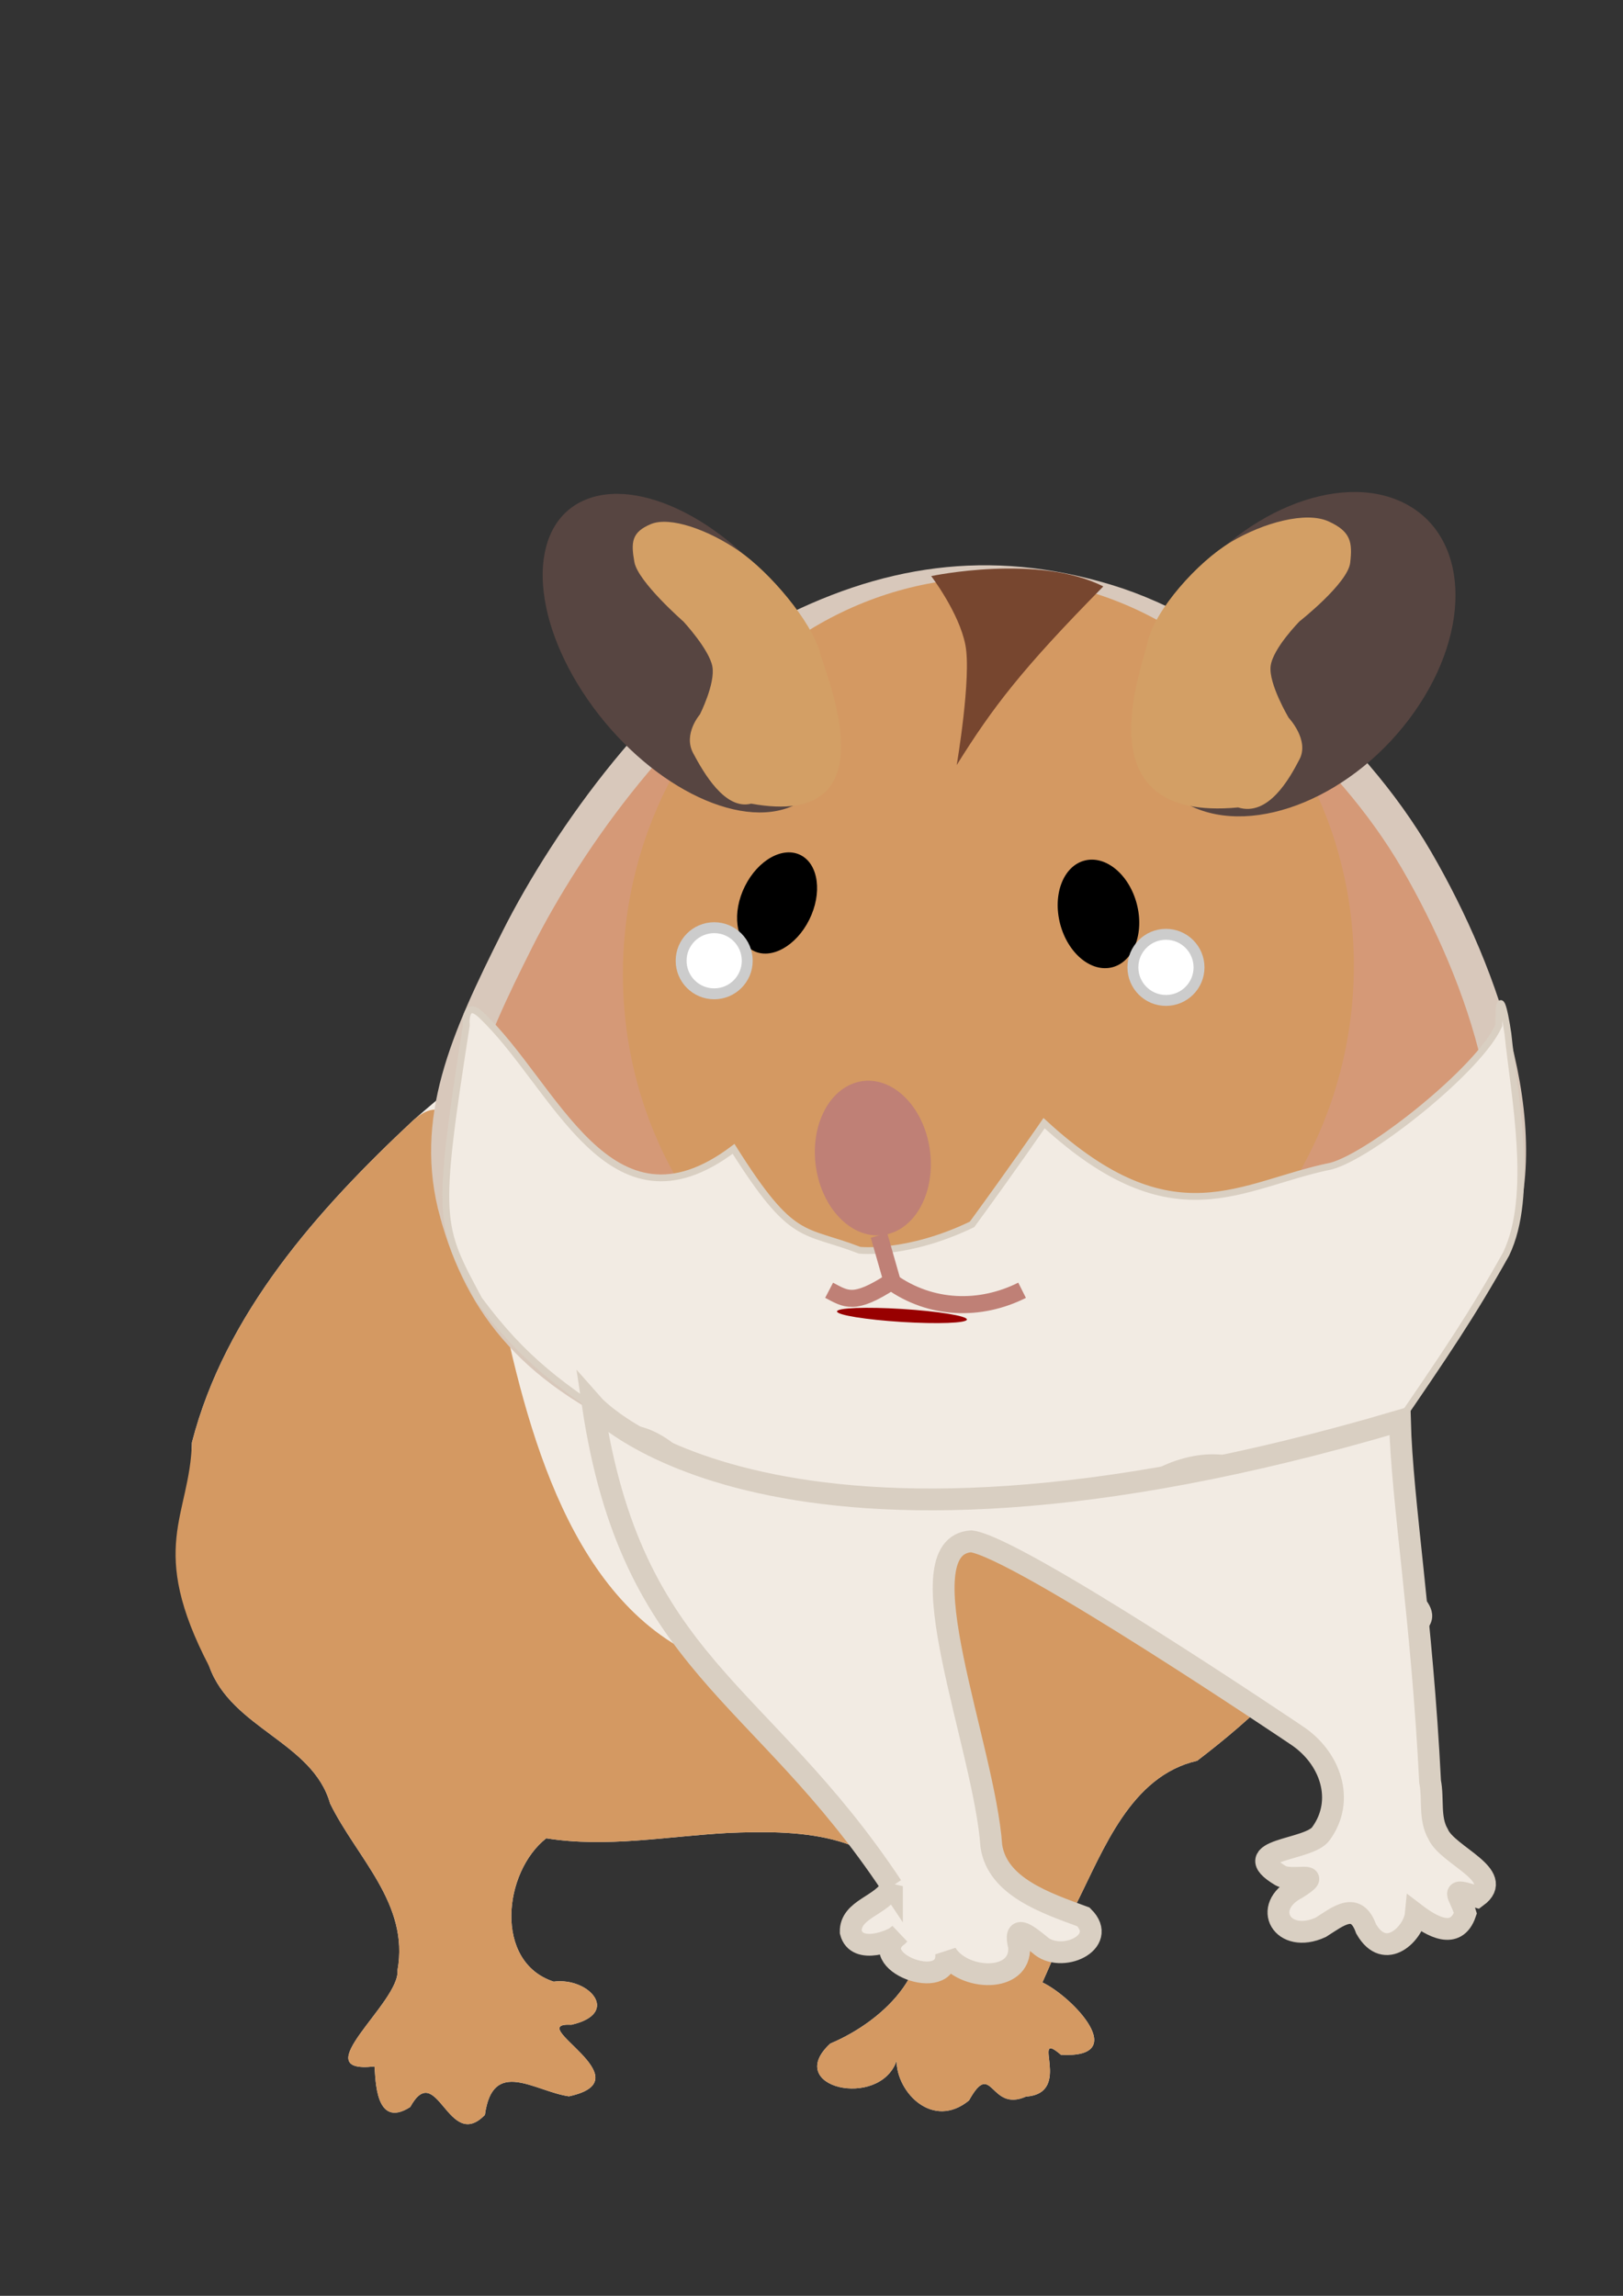 <?xml version="1.0" encoding="UTF-8" standalone="no"?>
<!-- Created with Inkscape (http://www.inkscape.org/) -->

<svg
   xmlns:dc="http://purl.org/dc/elements/1.1/"
   xmlns:cc="http://creativecommons.org/ns#"
   xmlns:rdf="http://www.w3.org/1999/02/22-rdf-syntax-ns#"
   xmlns:svg="http://www.w3.org/2000/svg"
   xmlns="http://www.w3.org/2000/svg"
   xmlns:sodipodi="http://sodipodi.sourceforge.net/DTD/sodipodi-0.dtd"
   xmlns:inkscape="http://www.inkscape.org/namespaces/inkscape"
   width="210mm"
   height="297mm"
   viewBox="0 0 744.094 1052.362"
   id="svg2"
   version="1.1"
   inkscape:version="0.91 r13725"
   sodipodi:docname="object.svg">
  <rect x="0" y="0" width="744.094" height="1052.362" fill="#333333" stroke="none"/>
  <defs
     id="defs4" />
  <sodipodi:namedview
     id="base"
     pagecolor="#ffffff"
     bordercolor="#666666"
     borderopacity="1.0"
     inkscape:pageopacity="0.0"
     inkscape:pageshadow="2"
     inkscape:zoom="0.49497475"
     inkscape:cx="383.26035"
     inkscape:cy="219.63934"
     inkscape:document-units="px"
     inkscape:current-layer="g3362"
     showgrid="false"
     inkscape:window-width="735"
     inkscape:window-height="1342"
     inkscape:window-x="33"
     inkscape:window-y="24"
     inkscape:window-maximized="1"
     showguides="false" />
  <g
     inkscape:label="Layer 1"
     inkscape:groupmode="layer"
     id="layer1">
    <g
       id="g4518"
       transform="translate(20.203,-96.975)" />
    <g
       id="g4797"
       transform="matrix(1.564,0,0,1.564,-336.78,-432.425)">
      <g
         id="g3362"
         transform="translate(0,-156.043)">
        <g
           id="g4236"
           transform="translate(-11.628,-268.742)">
          <g
             id="g4240"
             transform="translate(-15.643,-47.805)">
            <g
               id="g4390"
               transform="translate(-34.885,9.044)">
              <path
                 inkscape:connector-curvature="0"
                 id="path4461-3"
                 d="m 583.056,1321.046 c 8.9,4.228 26.08,22.35 5.435,21.218 -9.241,-7.891 3.819,11.272 -10.235,12.239 -10.738,4.761 -9.825,-11.233 -16.717,1.144 -10.635,8.683 -21.193,-2.415 -21.229,-11.588 -5.056,14.271 -33.398,7.772 -19.433,-5.094 15.936,-6.702 33.166,-23.045 23.728,-41.748 -8.724,-20.66 -34.757,-20.781 -53.782,-19.969 -17.721,0.957 -35.404,4.397 -53.206,1.557 -12.61,9.886 -15.407,36.26 2.171,42.012 10.472,-1.349 19.743,9.325 5.217,12.637 -14.569,-0.713 22.218,16.033 -0.739,20.976 -10.017,-1.435 -22.339,-11.456 -24.625,5.432 -10.775,11.16 -14.026,-16.508 -21.91,-2.285 -10.43,6.665 -10.093,-8.636 -10.465,-11.904 -20.879,2.364 7.596,-18.785 6.748,-28.216 3.521,-19.454 -11.922,-32.866 -19.763,-48.847 -5.083,-17.989 -28.864,-21.972 -35.387,-40.083 -7.991,-20.871 -5.725,-43.895 -5.115,-65.722 9.762,-37.879 36.984,-68.365 64.938,-94.485 32.433,-28.415 71.959,-54.308 116.593,-54.33 60.707,1.593 113.462,44.427 139.662,97.313 15.227,30.218 24.988,66.103 15.768,99.529 -10.259,18.251 -25.802,32.669 -42.286,45.253 -19.476,4.46 -27.397,25.967 -35.451,41.996 -3.428,7.602 -6.471,15.373 -9.917,22.966 z"
                 style="fill:#f2ebe3;fill-opacity:1;fill-rule:evenodd;stroke:none;stroke-width:2.099;stroke-linecap:butt;stroke-linejoin:miter;stroke-miterlimit:4;stroke-dasharray:none;stroke-opacity:1" />
              <path
                 inkscape:connector-curvature="0"
                 id="path4461-3-7"
                 d="m 583.056,1321.046 c 8.9,4.228 26.08,22.35 5.435,21.218 -9.241,-7.891 3.819,11.272 -10.235,12.239 -10.738,4.761 -9.825,-11.233 -16.717,1.144 -10.635,8.683 -21.193,-2.415 -21.229,-11.588 -5.056,14.271 -33.398,7.772 -19.433,-5.094 15.936,-6.702 33.166,-23.045 23.728,-41.748 -8.724,-20.66 -34.757,-20.781 -53.782,-19.969 -17.721,0.957 -35.404,4.397 -53.206,1.557 -12.61,9.886 -15.407,36.26 2.171,42.012 10.472,-1.349 19.743,9.325 5.217,12.637 -14.569,-0.713 22.218,16.033 -0.739,20.976 -10.017,-1.435 -22.339,-11.456 -24.625,5.432 -10.775,11.16 -14.026,-16.508 -21.91,-2.285 -10.43,6.665 -10.093,-8.636 -10.465,-11.904 -20.879,2.364 7.596,-18.785 6.748,-28.216 3.521,-19.454 -11.922,-32.866 -19.763,-48.847 -5.083,-17.989 -28.864,-21.972 -35.387,-40.083 -18.327,-35.083 -5.725,-43.895 -5.115,-65.722 9.762,-37.879 36.984,-68.365 64.938,-94.485 32.433,-28.414 8.649,149.833 102.381,162.731 60.707,1.592 127.674,-172.634 153.875,-119.748 15.227,30.218 24.988,66.103 15.768,99.529 -10.259,18.251 -25.802,32.669 -42.286,45.253 -19.476,4.46 -27.397,25.967 -35.451,41.996 -3.428,7.602 -6.471,15.373 -9.917,22.966 z"
                 style="fill:#d49962;fill-opacity:1;fill-rule:evenodd;stroke:none;stroke-width:2.099;stroke-linecap:butt;stroke-linejoin:miter;stroke-miterlimit:4;stroke-dasharray:none;stroke-opacity:1"
                 sodipodi:nodetypes="cccccccccccccccccccccccccc" />
            </g>
          </g>
        </g>
        <g
           transform="translate(22.209,133.002)"
           id="g4265">
          <path
             style="fill:#d59977;fill-opacity:1;fill-rule:evenodd;stroke:#d8c8bb;stroke-width:9.869;stroke-linecap:butt;stroke-linejoin:miter;stroke-miterlimit:4;stroke-dasharray:none;stroke-opacity:1"
             d="m 326.931,655.06 c 7.518,27.074 22.825,46.736 59.475,62.166 36.651,15.43 152.654,-2.005 152.654,-2.005 0,0 74.332,-15.094 90.204,-48.128 15.872,-33.034 -1.07,-81.256 -20.816,-115.308 -19.746,-34.052 -56.837,-65.879 -91.196,-76.203 -34.359,-10.324 -64.751,-5.605 -96.152,11.029 -31.401,16.635 -61.44,58.597 -76.327,88.235 -14.886,29.638 -25.361,53.14 -17.843,80.214 z"
             id="path4275"
             inkscape:connector-curvature="0"
             sodipodi:nodetypes="zzczzzzzz" />
          <g
             transform="translate(125.191,308.568)"
             id="g4313">
            <ellipse
               style="opacity:1;fill:#d49962;fill-opacity:1;stroke:none;stroke-width:11.361;stroke-linecap:square;stroke-miterlimit:4;stroke-dasharray:none;stroke-dashoffset:0;stroke-opacity:1"
               id="path4288"
               cx="360.413"
               cy="275.237"
               rx="107.13"
               ry="114.988"
               transform="matrix(1,0,-0.01,1,0,0)"
               inkscape:transform-center-x="-96.424424"
               inkscape:transform-center-y="85.887514" />
          </g>
          <path
             sodipodi:nodetypes="cccccccccccccccccccccccccccccccc"
             inkscape:connector-curvature="0"
             id="path4461"
             d="m 424.422,773.821 c -3.024,7.139 -13.213,8.12 -13.032,16.521 1.874,8.559 13.808,2.984 15.217,0.996 -11.438,9.451 15.991,21.377 14.958,6.768 5.298,9.926 23.806,10.816 23.076,-2.452 -1.86,-8.258 2.248,-4.576 6.426,-0.753 -15.214,-35.574 -12.98,-22.264 -15.214,-35.574 -2.139,-35.655 39.769,-13.132 61.719,-14.823 18.382,-27.506 61.95,-22.266 42.501,10.353 -3.86,6.293 -26.958,5.42 -12.749,15.167 3.831,2.409 14.183,-2.006 5.219,4.514 -11.548,6.816 -4.609,20.421 7.457,14.134 5.618,-4.035 11.225,-9.537 14.353,0.535 6.093,12.177 15.141,1.403 15.708,-5.303 4.926,4.288 12.726,9.641 15.693,-0.319 -1.903,-7.351 -5.54,-9.271 3.642,-5.963 9.256,-7.765 -9.313,-14.784 -12.274,-22.612 -2.886,-5.613 -1.438,-12.715 -2.533,-18.943 0.278,-6.287 5.045,-11.735 7.171,-17.676 15.027,-21.913 22.934,-33.599 32.852,-51.316 8.324,-17.252 2.379,-46.428 0.541,-64.572 -1.076,-7.306 -2.757,-14.392 -2.676,-2.434 -5.451,12.56 -37.46,38.098 -49.146,41.217 -26.452,5.334 -46.056,22.445 -84.149,-12.58 0,0 -9.148,13.322 -21.111,29.667 -19.015,9.181 -32.986,7.575 -32.986,7.575 -16.655,-6.46 -19.46,-1.992 -36.926,-29.704 -36.593,27.576 -52.325,-19.015 -74.156,-39.399 -4.857,-4.371 -4.188,3.191 -4.188,3.191 -8.996,57.708 -7.989,58.534 3.715,80.382 13.147,17.765 24.58,25.918 43.035,37.688 20.51,0.079 37.944,38.938 47.857,55.715 z"
             style="fill:#f2ebe3;fill-opacity:1;fill-rule:evenodd;stroke:#d9cfc2;stroke-width:2;stroke-linecap:butt;stroke-linejoin:miter;stroke-miterlimit:4;stroke-dasharray:none;stroke-opacity:1" />
          <g
             transform="translate(128.289,308.097)"
             id="g4277">
            <g
               transform="translate(127.279,573.767)"
               id="g4411">
              <g
                 id="g4359"
                 transform="translate(-130.31,-587.909)">
                <g
                   id="g4244">
                  <ellipse
                     inkscape:transform-center-y="10.427988"
                     inkscape:transform-center-x="22.25015"
                     transform="matrix(-0.897,-0.442,-0.576,0.817,0,0)"
                     ry="54.328"
                     rx="38.414"
                     cy="-21.294"
                     cx="-485.746"
                     id="path3425-3"
                     style="opacity:1;fill:#574541;fill-opacity:1;stroke:none;stroke-width:5;stroke-linecap:square;stroke-miterlimit:4;stroke-dasharray:none;stroke-dashoffset:0;stroke-opacity:1" />
                  <path
                     sodipodi:nodetypes="zzzczczccz"
                     inkscape:connector-curvature="0"
                     id="path3427"
                     d="m 428.674,164.438 c 9.685,-5.779 22.072,-9.033 28.625,-6.061 6.553,2.972 7.056,6.097 6.361,12.122 -0.694,6.025 -14.843,17.173 -14.843,17.173 0,0 -7.852,7.935 -8.482,13.132 -0.63,5.197 5.301,15.152 5.301,15.152 0,0 6.106,6.466 3.181,12.122 -2.925,5.656 -9.146,16.911 -18.023,14.142 -46.533,4.402 -27.855,-41.372 -26.505,-48.487 2.15,-9.484 14.699,-23.516 24.385,-29.294 z"
                     style="fill:#d39f65;fill-opacity:1;fill-rule:evenodd;stroke:none;stroke-width:1px;stroke-linecap:butt;stroke-linejoin:miter;stroke-opacity:1" />
                </g>
                <g
                   transform="matrix(-0.889,-0.073,0.07,0.954,654.086,41.478)"
                   id="g4244-7">
                  <ellipse
                     inkscape:transform-center-y="10.427988"
                     inkscape:transform-center-x="22.25015"
                     transform="matrix(-0.897,-0.442,-0.576,0.817,0,0)"
                     ry="54.328"
                     rx="38.414"
                     cy="-21.294"
                     cx="-485.746"
                     id="path3425-3-5"
                     style="opacity:1;fill:#574541;fill-opacity:1;stroke:none;stroke-width:5;stroke-linecap:square;stroke-miterlimit:4;stroke-dasharray:none;stroke-dashoffset:0;stroke-opacity:1" />
                  <path
                     sodipodi:nodetypes="zzzczczccz"
                     inkscape:connector-curvature="0"
                     id="path3427-3"
                     d="m 428.674,164.438 c 9.685,-5.779 22.072,-9.033 28.625,-6.061 6.553,2.972 7.056,6.097 6.361,12.122 -0.694,6.025 -14.843,17.173 -14.843,17.173 0,0 -7.852,7.935 -8.482,13.132 -0.63,5.197 5.301,15.152 5.301,15.152 0,0 6.106,6.466 3.181,12.122 -2.925,5.656 -9.146,16.911 -18.023,14.142 -46.533,4.402 -27.855,-41.372 -26.505,-48.487 2.15,-9.484 14.699,-23.516 24.385,-29.294 z"
                     style="fill:#d39f65;fill-opacity:1;fill-rule:evenodd;stroke:none;stroke-width:1px;stroke-linecap:butt;stroke-linejoin:miter;stroke-opacity:1" />
                </g>
              </g>
              <g
                 transform="translate(-256.19,-888.466)"
                 id="g4309">
                <ellipse
                   style="opacity:1;fill:#000000;fill-opacity:1;stroke:none;stroke-width:10;stroke-linecap:square;stroke-miterlimit:4;stroke-dasharray:none;stroke-dashoffset:0;stroke-opacity:1"
                   id="path4292"
                   cx="353.829"
                   cy="686.144"
                   rx="11.617"
                   ry="16.162"
                   transform="matrix(0.967,-0.253,0.253,0.967,0,0)" >
          <animate attributeName="ry" repeatCount="indefinite" begin="0s" values="0;15;15" keyTimes="0;0.06;1" dur="5s" id="2"/>
        </ellipse>
                <ellipse
                   style="opacity:1;fill:#000000;fill-opacity:1;stroke:none;stroke-width:10;stroke-linecap:square;stroke-miterlimit:4;stroke-dasharray:none;stroke-dashoffset:0;stroke-opacity:1"
                   id="path4292-5"
                   cx="631.895"
                   cy="311.555"
                   rx="10.631"
                   ry="15.635"
                   transform="matrix(0.887,0.462,-0.446,0.895,0,0)" >
          <animate attributeName="ry" repeatCount="indefinite" begin="0s" values="0;15;15" keyTimes="0;0.06;1" dur="5s" id="2"/>
        </ellipse>
              </g>
              <g
                 transform="translate(4.956,6.253)"
                 id="g4343">
                <ellipse
                   style="opacity:1;fill:#bf8076;fill-opacity:1;stroke:none;stroke-width:10;stroke-linecap:square;stroke-miterlimit:4;stroke-dasharray:none;stroke-dashoffset:0;stroke-opacity:1"
                   id="path4290"
                   cx="66.487"
                   cy="-324.915"
                   rx="19.626"
                   ry="20.428"
                   transform="matrix(0.743,0.67,-0.428,0.904,0,0)" />
                <g
                   transform="translate(-2.143,-281.429)"
                   id="g4339">
                  <path
                     style="fill:none;fill-rule:evenodd;stroke:#bf8076;stroke-width:5;stroke-linecap:butt;stroke-linejoin:miter;stroke-miterlimit:4;stroke-dasharray:none;stroke-opacity:1"
                     d="m 177.787,70.999 c 4.97,2.591 7.226,4.575 18.183,-2.525 11.668,8.302 26.104,8.676 38.386,2.525"
                     id="path4320"
                     inkscape:connector-curvature="0"
                     sodipodi:nodetypes="ccc" />
                  <path
                     style="fill:none;fill-rule:evenodd;stroke:#bf8076;stroke-width:5;stroke-linecap:butt;stroke-linejoin:miter;stroke-miterlimit:4;stroke-dasharray:none;stroke-opacity:1"
                     d="m 192.414,54.918 4.041,14.142"
                     id="path4322"
                     inkscape:connector-curvature="0" />
                </g>
              </g>
              <path
                 sodipodi:nodetypes="czccc"
                 inkscape:connector-curvature="0"
                 id="path4553"
                 d="m 210.526,-413.493 c 0,0 8.145,10.664 10.008,20.122 1.863,9.458 -2.532,35.259 -2.532,35.259 10.547,-16.908 19.158,-28.208 42.969,-52.347 -19.054,-9.67 -50.445,-3.034 -50.445,-3.034 z"
                 style="fill:#77462f;fill-opacity:1;fill-rule:evenodd;stroke:none;stroke-width:1px;stroke-linecap:butt;stroke-linejoin:miter;stroke-opacity:1" />
            </g>
          </g>
          <g
             id="g7035"
             transform="matrix(0.488,0,0,0.687,840.43,-23.263)"
             inkscape:transform-center-x="-3.0304576"
             inkscape:transform-center-y="5.5721094">
            <g
               id="g4549"
               transform="matrix(1.332,0,0,1.332,-816.754,-202.065)">
              <g
                 id="g4255"
                 transform="matrix(0.694,0,0,0.694,-422.3,527.705)">
                <ellipse
                   style="fill:#980000;fill-opacity:1;stroke:none"
                   transform="matrix(0.999,0.044,-0.003,1,0,0)"
                   id="ellipse15"
                   ry="3"
                   rx="42.257"
                   cy="545.17"
                   cx="645.518" />
              </g>
            </g>
          </g>
          <path
             sodipodi:nodetypes="ccccccccccccccccccccccc"
             inkscape:connector-curvature="0"
             id="path4461-3-6"
             d="m 454.584,852.337 c -2.804,5.798 -12.249,6.594 -12.081,13.417 1.737,6.951 12.801,2.423 14.107,0.809 -10.604,7.675 14.824,17.36 13.866,5.496 4.911,8.061 22.069,8.784 21.392,-1.991 -1.724,-6.706 2.084,-3.716 5.958,-0.611 6.238,5.811 20.398,-0.659 12.901,-8.114 -11.08,-4.072 -25.216,-8.813 -27.005,-20.775 -1.983,-28.955 -26.254,-87.935 -5.905,-89.308 13.568,1.654 95.139,56.687 95.139,56.687 10.239,6.626 14.513,19.243 7.382,28.992 -3.578,5.11 -24.991,4.401 -11.819,12.317 3.552,1.957 13.148,-1.629 4.838,3.665 -10.705,5.535 -4.273,16.583 6.913,11.478 5.208,-3.277 10.406,-7.745 13.306,0.435 5.648,9.889 14.036,1.139 14.562,-4.307 4.567,3.482 11.798,7.83 14.548,-0.259 -1.764,-5.969 -5.135,-7.529 3.376,-4.842 8.581,-6.306 -8.634,-12.006 -11.379,-18.363 -2.675,-4.558 -1.333,-10.325 -2.348,-15.383 -2.369,-47.616 -8.233,-82.122 -8.837,-105.753 -184.507,54.508 -236.619,-4.718 -236.619,-4.718 11.458,76.625 49.165,83.037 87.705,141.129 z"
             style="fill:#f2ebe3;fill-opacity:1;fill-rule:evenodd;stroke:#d9cfc2;stroke-width:6.395;stroke-linecap:butt;stroke-linejoin:miter;stroke-miterlimit:4;stroke-dasharray:none;stroke-opacity:1" />
        </g>
        <circle
           style="opacity:1;fill:#ffffff;fill-opacity:1;stroke:#cccccc;stroke-width:3.198;stroke-linecap:square;stroke-miterlimit:4;stroke-dasharray:none;stroke-dashoffset:0;stroke-opacity:1"
           id="path4394"
           cx="557.12"
           cy="716.05"
           r="9.69"
           inkscape:transform-center-x="117.17769"
           inkscape:transform-center-y="-2.0203051" />
        <circle
           style="opacity:1;fill:#ffffff;fill-opacity:1;stroke:#cccccc;stroke-width:3.198;stroke-linecap:square;stroke-miterlimit:4;stroke-dasharray:none;stroke-dashoffset:0;stroke-opacity:1"
           id="path4394-5"
           cx="424.687"
           cy="714.112"
           r="9.69"
           inkscape:transform-center-x="117.17769"
           inkscape:transform-center-y="-2.0203051" />
      </g>
    </g>
  </g>
</svg>
